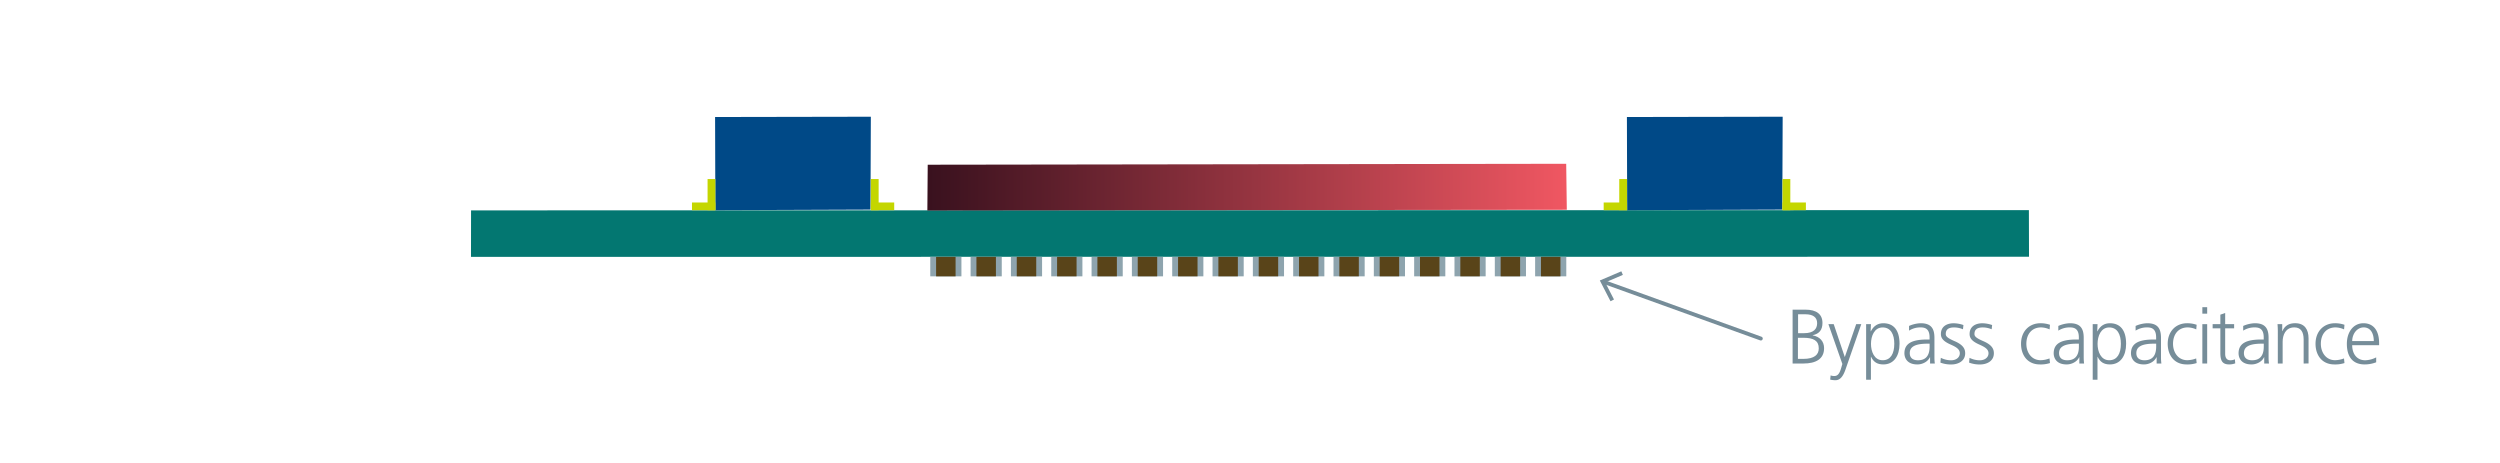 <svg id="Layer_1" data-name="Layer 1" xmlns="http://www.w3.org/2000/svg" xmlns:xlink="http://www.w3.org/1999/xlink" viewBox="0 0 2592 480"><defs><style>.cls-1{fill:#037771;}.cls-2{fill:url(#New_Gradient_Swatch_1);}.cls-3{fill:#004987;}.cls-4{fill:#c4d600;}.cls-5{fill:#768d99;}.cls-6{fill:none;stroke:#768d99;stroke-linecap:round;stroke-miterlimit:10;stroke-width:4.04px;}.cls-7{fill:#8ea4ae;}.cls-8{fill:#594419;}</style><linearGradient id="New_Gradient_Swatch_1" x1="961.47" y1="194.04" x2="1624.47" y2="194.04" gradientUnits="userSpaceOnUse"><stop offset="0" stop-color="#39111e"/><stop offset="1" stop-color="#f05762"/></linearGradient></defs><polygon id="Board" class="cls-1" points="2103.68 266.2 488.32 266.32 488.39 218.12 2103.55 217.86 2103.68 266.2"/><g id="XPU_Top" data-name="XPU Top"><polygon class="cls-2" points="1624.47 217.48 1623.84 169.81 961.86 170.78 961.48 218.27 1624.47 217.48"/></g><polygon id="Right_Product_Top" data-name="Right Product Top" class="cls-3" points="741.4 121.32 741.68 217.94 902.52 217.32 902.89 121.02 741.4 121.32"/><polygon id="Right_Product_Top-2" data-name="Right Product Top" class="cls-3" points="1686.78 121.32 1687.06 217.94 1847.9 217.32 1848.27 121.02 1686.78 121.32"/><rect class="cls-4" x="733.61" y="185.64" width="8.08" height="32.31"/><rect class="cls-4" x="717.45" y="209.95" width="24.23" height="8"/><rect class="cls-4" x="902.89" y="185.64" width="8.08" height="32.31" transform="translate(1813.86 403.58) rotate(-180)"/><rect class="cls-4" x="902.89" y="209.95" width="24.23" height="8" transform="translate(1830.01 427.89) rotate(-180)"/><rect class="cls-4" x="1678.84" y="185.64" width="8.08" height="32.31"/><rect class="cls-4" x="1662.69" y="209.95" width="24.23" height="8"/><rect class="cls-4" x="1848.13" y="185.64" width="8.08" height="32.31" transform="translate(3704.33 403.58) rotate(-180)"/><rect class="cls-4" x="1848.13" y="209.95" width="24.23" height="8" transform="translate(3720.48 427.89) rotate(-180)"/><path class="cls-5" d="M1858.57,376.89V321.05h13.36c11.28,0,17.6,4.64,17.6,13.76,0,7.12-3.28,11.36-10.16,12.72v.16c7.52,1.36,11.84,6.32,11.84,13.28,0,11.2-8.48,15.92-21.52,15.92Zm11.12-4.8c11.6,0,16-4.48,16-10.88,0-8-5.36-11-16-11h-5.6v21.84Zm.72-26.64c10.08,0,13.6-4.48,13.6-10.4,0-6.32-4.64-9.2-12.08-9.2h-7.68v19.6Z"/><path class="cls-5" d="M1898,389.21a10.54,10.54,0,0,0,3.92.64c5.36,0,6.4-6.56,8.24-12.48l-14.48-41.28h5.52l11.44,34h.08l11.76-34h5.28l-16.4,47.12c-2.88,8.24-6.24,11-10.48,11a24.53,24.53,0,0,1-5.36-.64Z"/><path class="cls-5" d="M1934.8,393.69v-57.6h5l-.32,7.44h.16c3.12-6,7.6-8.4,13-8.4,10.56,0,16.8,7,16.8,21.36,0,12.64-6,21.36-16.8,21.36-6.24,0-10.16-2.48-12.72-7.92h-.16v23.76Zm29.21-37.2c0-9.92-3.69-17-12.08-17-8.65,0-12.09,9-12.09,17s3.36,17,12.09,17C1960.17,373.53,1964,366.65,1964,356.49Z"/><path class="cls-5" d="M2001.1,376.89v-6.56h-.16c-2.16,4.64-7.6,7.52-13,7.52-11.52,0-13.44-7.76-13.44-11.52,0-10.32,7.92-14.32,23.6-14.32h2.48v-2.16c0-8.72-4.32-10.4-9.28-10.4a21.73,21.73,0,0,0-12,3.36v-4.88a32.14,32.14,0,0,1,12-2.8c10.64,0,14.32,5.2,14.32,15.12V371a50.18,50.18,0,0,0,.4,5.92Zm-.48-20.56h-2.32c-15.2,0-18.24,4.72-18.24,9.84,0,4.72,3,7.36,8.48,7.36,6.32,0,12.08-2.88,12.08-14.16Z"/><path class="cls-5" d="M2012.25,371a24.19,24.19,0,0,0,10.56,2.56c5.36,0,9.12-3,9.12-7.28,0-4.48-4.32-6.72-9.68-9.12-7.92-3.52-9.92-6.88-9.92-10.88,0-7.92,6.32-11.12,13.28-11.12a32.11,32.11,0,0,1,10.08,1.84l-.48,4.4a23.94,23.94,0,0,0-9.12-1.92c-6.08,0-8.72,2.32-8.72,6.8,0,2.32,1.44,4.08,9,7.36,9.6,4.08,11.12,8.56,11.12,12.64,0,8.24-7.44,11.6-14.32,11.6a30.53,30.53,0,0,1-11.36-1.92Z"/><path class="cls-5" d="M2042,371a24.19,24.19,0,0,0,10.56,2.56c5.36,0,9.12-3,9.12-7.28,0-4.48-4.32-6.72-9.68-9.12-7.92-3.52-9.92-6.88-9.92-10.88,0-7.92,6.32-11.12,13.28-11.12a32.11,32.11,0,0,1,10.08,1.84l-.48,4.4a23.94,23.94,0,0,0-9.12-1.92c-6.08,0-8.72,2.32-8.72,6.8,0,2.32,1.44,4.08,9,7.36,9.6,4.08,11.12,8.56,11.12,12.64,0,8.24-7.44,11.6-14.32,11.6a30.53,30.53,0,0,1-11.36-1.92Z"/><path class="cls-5" d="M2125.41,376.41a30.58,30.58,0,0,1-10.4,1.44c-13.36,0-19.6-10.16-19.6-21.36,0-13,8.48-21.36,20.16-21.36a30.16,30.16,0,0,1,9.84,1.6l-.4,4.8a22.42,22.42,0,0,0-8.8-2.08c-9.76,0-15.28,7.2-15.28,17,0,9,5.36,17,14.8,17a26.55,26.55,0,0,0,9.2-1.84Z"/><path class="cls-5" d="M2155.87,376.89v-6.56h-.16c-2.16,4.64-7.6,7.52-13,7.52-11.52,0-13.44-7.76-13.44-11.52,0-10.32,7.92-14.32,23.6-14.32h2.48v-2.16c0-8.72-4.32-10.4-9.28-10.4a21.73,21.73,0,0,0-12,3.36v-4.88a32.14,32.14,0,0,1,12-2.8c10.64,0,14.32,5.2,14.32,15.12V371a50.18,50.18,0,0,0,.4,5.92Zm-.48-20.56h-2.32c-15.2,0-18.24,4.72-18.24,9.84,0,4.72,3,7.36,8.48,7.36,6.32,0,12.08-2.88,12.08-14.16Z"/><path class="cls-5" d="M2169.72,393.69v-57.6h5l-.32,7.44h.16c3.12-6,7.6-8.4,13-8.4,10.56,0,16.8,7,16.8,21.36,0,12.64-6,21.36-16.8,21.36-6.24,0-10.16-2.48-12.72-7.92h-.16v23.76Zm29.2-37.2c0-9.92-3.68-17-12.08-17-8.64,0-12.08,9-12.08,17s3.36,17,12.08,17C2195.08,373.53,2198.92,366.65,2198.92,356.49Z"/><path class="cls-5" d="M2236,376.89v-6.56h-.16c-2.16,4.64-7.6,7.52-13,7.52-11.52,0-13.44-7.76-13.44-11.52,0-10.32,7.92-14.32,23.6-14.32h2.48v-2.16c0-8.72-4.32-10.4-9.28-10.4a21.73,21.73,0,0,0-12,3.36v-4.88a32.14,32.14,0,0,1,12-2.8c10.64,0,14.32,5.2,14.32,15.12V371a50.18,50.18,0,0,0,.4,5.92Zm-.48-20.56h-2.32c-15.2,0-18.24,4.72-18.24,9.84,0,4.72,3,7.36,8.48,7.36,6.32,0,12.08-2.88,12.08-14.16Z"/><path class="cls-5" d="M2277.48,376.41a30.58,30.58,0,0,1-10.4,1.44c-13.36,0-19.6-10.16-19.6-21.36,0-13,8.48-21.36,20.16-21.36a30.16,30.16,0,0,1,9.84,1.6l-.4,4.8a22.42,22.42,0,0,0-8.8-2.08c-9.76,0-15.28,7.2-15.28,17,0,9,5.36,17,14.8,17a26.55,26.55,0,0,0,9.2-1.84Z"/><path class="cls-5" d="M2283.4,325.21v-6.72h5v6.72Zm0,51.68v-40.8h5v40.8Z"/><path class="cls-5" d="M2317.5,376.73a18.4,18.4,0,0,1-6.16,1.12c-7.44,0-9.28-4.08-9.28-12.08V340.41h-8v-4.32h8v-9.84l5-1.76v11.6h9.28v4.32h-9.28v26.4c0,4.16,1.68,6.72,5.44,6.72a11.76,11.76,0,0,0,4.64-1Z"/><path class="cls-5" d="M2347.55,376.89v-6.56h-.16c-2.16,4.64-7.6,7.52-13,7.52-11.52,0-13.44-7.76-13.44-11.52,0-10.32,7.92-14.32,23.6-14.32h2.48v-2.16c0-8.72-4.32-10.4-9.28-10.4a21.73,21.73,0,0,0-12,3.36v-4.88a32.14,32.14,0,0,1,12-2.8c10.64,0,14.32,5.2,14.32,15.12V371a50.18,50.18,0,0,0,.4,5.92Zm-.48-20.56h-2.32c-15.2,0-18.24,4.72-18.24,9.84,0,4.72,3,7.36,8.48,7.36,6.32,0,12.08-2.88,12.08-14.16Z"/><path class="cls-5" d="M2388.42,376.89V352c0-8.16-3.12-12.56-9.69-12.56-9.2,0-12.08,8.16-12.08,14.8v22.64h-5V343.05c0-2.64-.16-5.2-.32-7h4.88v7.28h.16c2.56-5.84,7-8.24,13.2-8.24,10,0,13.93,6.64,13.93,15.68v26.08Z"/><path class="cls-5" d="M2430.74,376.41a30.58,30.58,0,0,1-10.4,1.44c-13.36,0-19.6-10.16-19.6-21.36,0-13,8.48-21.36,20.16-21.36a30.16,30.16,0,0,1,9.84,1.6l-.4,4.8a22.42,22.42,0,0,0-8.8-2.08c-9.76,0-15.28,7.2-15.28,17,0,9,5.36,17,14.8,17a26.55,26.55,0,0,0,9.2-1.84Z"/><path class="cls-5" d="M2463.63,375.61a33.31,33.31,0,0,1-11.92,2.24c-11.92,0-18.48-7.36-18.48-21.36,0-12.32,6.8-21.36,17.2-21.36,10.16,0,16.24,7.28,16.24,20.64v2.16h-27.92c.08,9.76,5.52,15.6,13.44,15.6a26.55,26.55,0,0,0,11.44-3Zm-2.48-22c-.08-9-4-14.16-10.48-14.16s-11.76,6.08-11.92,14.16Z"/><line class="cls-6" x1="1662.81" y1="292.28" x2="1825.61" y2="351.01"/><polygon class="cls-5" points="1669.79 312.36 1673.39 310.51 1664.27 292.81 1682.59 285.01 1681 281.29 1658.69 290.8 1669.79 312.36"/><rect class="cls-7" x="964.5" y="266.32" width="32.31" height="20.19"/><rect class="cls-8" x="970.56" y="266.32" width="20.19" height="20.19"/><rect class="cls-7" x="1257.16" y="266.32" width="32.31" height="20.19"/><rect class="cls-8" x="1263.22" y="266.32" width="20.19" height="20.19"/><rect class="cls-7" x="1089.93" y="266.32" width="32.31" height="20.19"/><rect class="cls-8" x="1095.99" y="266.32" width="20.19" height="20.19"/><rect class="cls-7" x="1048.12" y="266.32" width="32.31" height="20.19"/><rect class="cls-8" x="1054.18" y="266.32" width="20.19" height="20.19"/><rect class="cls-7" x="1006.31" y="266.32" width="32.31" height="20.19"/><rect class="cls-8" x="1012.37" y="266.32" width="20.19" height="20.19"/><rect class="cls-7" x="1131.74" y="266.32" width="32.31" height="20.19"/><rect class="cls-8" x="1137.79" y="266.32" width="20.19" height="20.19"/><rect class="cls-7" x="1173.54" y="266.32" width="32.31" height="20.19"/><rect class="cls-8" x="1179.6" y="266.32" width="20.19" height="20.19"/><rect class="cls-7" x="1215.35" y="266.32" width="32.31" height="20.19"/><rect class="cls-8" x="1221.41" y="266.32" width="20.19" height="20.19"/><rect class="cls-7" x="1298.97" y="266.32" width="32.31" height="20.19"/><rect class="cls-8" x="1305.03" y="266.32" width="20.19" height="20.19"/><rect class="cls-7" x="1591.62" y="266.32" width="32.31" height="20.19"/><rect class="cls-8" x="1597.68" y="266.32" width="20.19" height="20.19"/><rect class="cls-7" x="1424.39" y="266.32" width="32.31" height="20.19"/><rect class="cls-8" x="1430.45" y="266.32" width="20.19" height="20.19"/><rect class="cls-7" x="1382.58" y="266.32" width="32.31" height="20.19"/><rect class="cls-8" x="1388.64" y="266.32" width="20.19" height="20.19"/><rect class="cls-7" x="1340.78" y="266.32" width="32.31" height="20.19"/><rect class="cls-8" x="1346.83" y="266.32" width="20.19" height="20.19"/><rect class="cls-7" x="1466.2" y="266.32" width="32.31" height="20.19"/><rect class="cls-8" x="1472.26" y="266.32" width="20.19" height="20.19"/><rect class="cls-7" x="1508.01" y="266.32" width="32.31" height="20.19"/><rect class="cls-8" x="1514.07" y="266.32" width="20.19" height="20.19"/><rect class="cls-7" x="1549.82" y="266.32" width="32.31" height="20.19"/><rect class="cls-8" x="1555.87" y="266.32" width="20.19" height="20.19"/></svg>